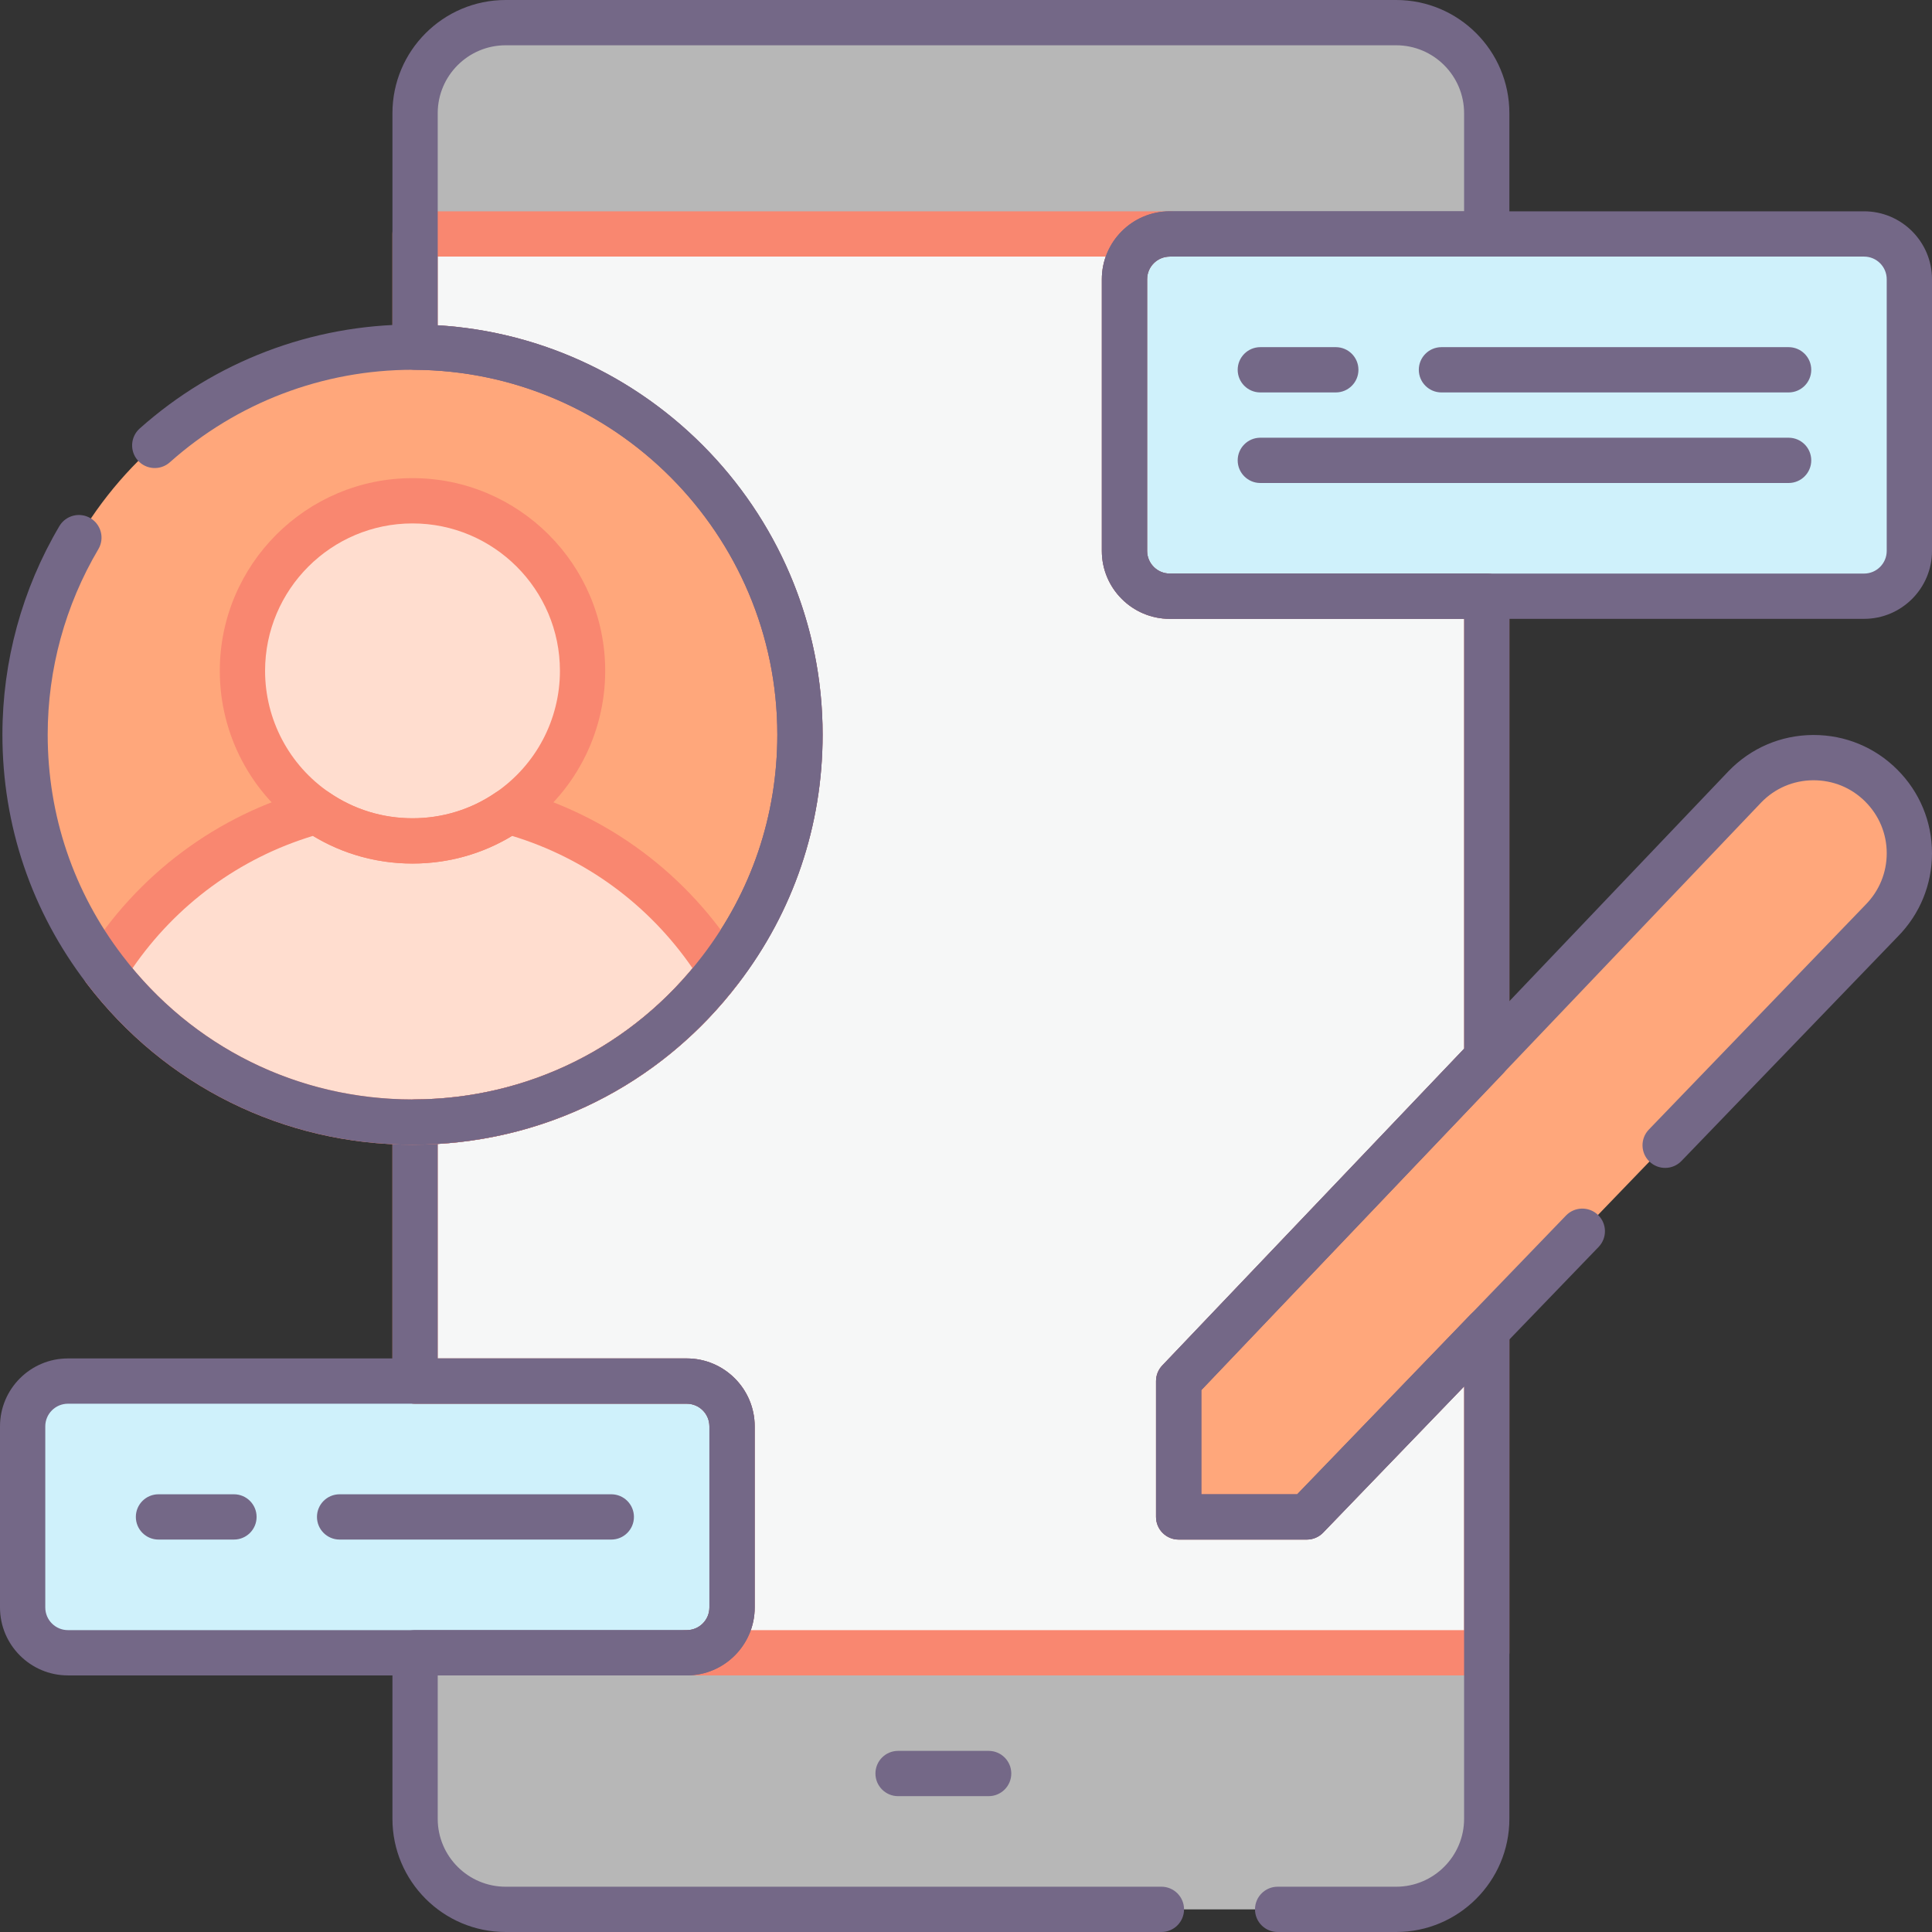 <?xml version="1.0" encoding="utf-8"?>
<!-- Generator: Adobe Illustrator 21.0.0, SVG Export Plug-In . SVG Version: 6.00 Build 0)  -->
<svg version="1.1" id="Layer_1" xmlns="http://www.w3.org/2000/svg" xmlns:xlink="http://www.w3.org/1999/xlink" x="0px" y="0px"
	 viewBox="0 0 128 128" style="enable-background:new 0 0 128 128;" xml:space="preserve">
<rect x="0" y="0" width="128" height="128" fill="#333333" stroke="none"/>
<style type="text/css">
	.st0{fill:#CFF1FB;}
	.st1{fill:#91DEF5;}
	.st2{fill:#F6F7F7;}
	.st3{fill:#FFCFB8;}
	.st4{fill:#FFA77B;}
	.st5{fill:#E9EAEB;}
	.st6{fill:#746887;}
	.st7{fill:#F98770;}
	.st8{fill:#9B9B9B;}
	.st9{fill:#FFDDCF;}
	.st10{fill:#FFFFFF;}
	.st11{fill:#B7B7B7;}
	.st12{fill:#FFBC99;}
	.st13{fill:#DBDCDE;}
	.st14{fill:#FECFBA;}
	.st15{fill:#D0F1FA;}
	.st16{fill:#FDA77F;}
	.st17{fill:#94DEF4;}
</style>
<g>
	<g>
		<path class="st11" d="M92.5,1.5h-59c-3.31,0-6,2.69-6,6V23C41.6,23.09,53,34.55,53,48.67c0,5.86-1.96,11.25-5.27,15.57
			c-4.65,6.1-11.98,10.05-20.23,10.1V91.5h18c1.66,0,3,1.34,3,3v12c0,1.66-1.34,3-3,3h-18v11c0,3.31,2.69,6,6,6h59
			c3.31,0,6-2.69,6-6V88.14L86.58,100.5h-8.49v-9L98.5,70.08V39.5h-21c-1.66,0-3-1.34-3-3v-18c0-1.66,1.34-3,3-3h21v-8
			C98.5,4.19,95.81,1.5,92.5,1.5z"/>
		<path class="st2" d="M74.5,36.5v-18c0-1.66,1.34-3,3-3h-50V23C41.6,23.09,53,34.55,53,48.67c0,5.86-1.96,11.25-5.27,15.57
			c-4.65,6.1-11.98,10.05-20.23,10.1V91.5h18c1.66,0,3,1.34,3,3v12c0,1.66-1.34,3-3,3h53V88.14L86.58,100.5h-8.49v-9L98.5,70.08
			V39.5h-21C75.84,39.5,74.5,38.16,74.5,36.5z"/>
		<g>
			<path class="st0" d="M45.5,91.5h-41c-1.66,0-3,1.34-3,3v12c0,1.66,1.34,3,3,3h41c1.66,0,3-1.34,3-3v-12
				C48.5,92.84,47.16,91.5,45.5,91.5z"/>
		</g>
		<path class="st0" d="M123.5,15.5h-46c-1.66,0-3,1.34-3,3v18c0,1.66,1.34,3,3,3h46c1.66,0,3-1.34,3-3v-18
			C126.5,16.84,125.16,15.5,123.5,15.5z"/>
		<path class="st4" d="M115.61,52.12L98.5,70.08L78.09,91.5v9h8.49L98.5,88.14l26.18-27.16c1.21-1.23,1.82-2.84,1.82-4.45
			c0-1.62-0.62-3.24-1.86-4.48C122.14,49.55,118.07,49.58,115.61,52.12z"/>
		<path class="st4" d="M27.33,23C13.152,23,1.66,34.492,1.66,48.67c0,5.859,1.962,11.248,5.267,15.567
			C11.613,70.378,19.011,74.34,27.33,74.34c8.319,0,15.717-3.962,20.403-10.103C51.038,59.918,53,54.529,53,48.67
			C53,34.492,41.508,23,27.33,23z"/>
		<path class="st9" d="M33.686,53.75c-1.803,1.239-3.99,1.962-6.356,1.962c-2.366,0-4.554-0.723-6.357-1.962
			c-5.906,1.606-10.891,5.418-14.046,10.488C11.613,70.378,19.011,74.34,27.33,74.34c8.319,0,15.717-3.962,20.403-10.103
			C44.578,59.167,39.592,55.355,33.686,53.75z"/>
		<path class="st9" d="M27.33,33.178c-6.225,0-11.267,5.042-11.267,11.267c0,3.868,1.944,7.277,4.911,9.305
			c1.803,1.239,3.99,1.962,6.357,1.962c2.366,0,4.554-0.723,6.356-1.962c2.967-2.028,4.911-5.436,4.911-9.305
			C38.597,38.22,33.555,33.178,27.33,33.178z"/>
	</g>
	<g>
		<path class="st7" d="M98.5,38h-21c-0.827,0-1.5-0.673-1.5-1.5v-18c0-0.827,0.673-1.5,1.5-1.5c0.828,0,1.5-0.671,1.5-1.5
			S78.328,14,77.5,14h-50c-0.828,0-1.5,0.671-1.5,1.5V23c0,0.825,0.666,1.495,1.49,1.5C40.729,24.584,51.5,35.427,51.5,48.67
			c0,5.354-1.715,10.422-4.962,14.661c-4.573,5.998-11.516,9.464-19.047,9.509C26.666,72.845,26,73.515,26,74.34V91.5
			c0,0.829,0.672,1.5,1.5,1.5h18c0.827,0,1.5,0.673,1.5,1.5v12c0,0.827-0.673,1.5-1.5,1.5c-0.828,0-1.5,0.671-1.5,1.5
			s0.672,1.5,1.5,1.5h53c0.828,0,1.5-0.671,1.5-1.5V88.14c0-0.612-0.371-1.162-0.938-1.391c-0.564-0.228-1.215-0.091-1.642,0.35
			L85.942,99H79.59v-6.9l19.996-20.985C99.852,70.836,100,70.465,100,70.08V39.5C100,38.671,99.328,38,98.5,38z M97,69.48
			L77.004,90.465c-0.266,0.279-0.414,0.649-0.414,1.035v9c0,0.829,0.672,1.5,1.5,1.5h8.49c0.407,0,0.797-0.166,1.08-0.458L97,91.856
			V108H49.743c0.166-0.469,0.257-0.974,0.257-1.5v-12c0-2.481-2.019-4.5-4.5-4.5H29V75.791c7.889-0.472,15.086-4.296,19.921-10.639
			c3.65-4.764,5.579-10.464,5.579-16.482c0-14.386-11.309-26.252-25.5-27.12V17h44.257C73.091,17.469,73,17.974,73,18.5v18
			c0,2.481,2.019,4.5,4.5,4.5H97V69.48z"/>
		<path class="st6" d="M92.5,0h-59C29.364,0,26,3.364,26,7.5V23c0,0.825,0.666,1.495,1.49,1.5C40.729,24.584,51.5,35.427,51.5,48.67
			c0,5.354-1.715,10.422-4.962,14.661c-4.573,5.998-11.516,9.464-19.047,9.509C26.666,72.845,26,73.515,26,74.34V91.5
			c0,0.829,0.672,1.5,1.5,1.5h18c0.827,0,1.5,0.673,1.5,1.5v12c0,0.827-0.673,1.5-1.5,1.5h-18c-0.828,0-1.5,0.671-1.5,1.5v11
			c0,4.136,3.364,7.5,7.5,7.5h43.446c0.828,0,1.5-0.671,1.5-1.5s-0.672-1.5-1.5-1.5H33.5c-2.481,0-4.5-2.019-4.5-4.5V111h16.5
			c2.481,0,4.5-2.019,4.5-4.5v-12c0-2.481-2.019-4.5-4.5-4.5H29V75.791c7.889-0.472,15.086-4.296,19.921-10.639
			c3.65-4.764,5.579-10.464,5.579-16.482c0-14.386-11.309-26.252-25.5-27.12V7.5C29,5.019,31.019,3,33.5,3h59
			C94.981,3,97,5.019,97,7.5V14H77.5c-2.481,0-4.5,2.019-4.5,4.5v18c0,2.481,2.019,4.5,4.5,4.5H97v28.48L77.004,90.465
			c-0.266,0.279-0.414,0.649-0.414,1.035v9c0,0.829,0.672,1.5,1.5,1.5h8.49c0.407,0,0.797-0.166,1.08-0.458L97,91.856V120.5
			c0,2.481-2.019,4.5-4.5,4.5h-7.853c-0.828,0-1.5,0.671-1.5,1.5s0.672,1.5,1.5,1.5H92.5c4.136,0,7.5-3.364,7.5-7.5V88.14
			c0-0.612-0.371-1.162-0.938-1.391c-0.564-0.228-1.215-0.091-1.642,0.35L85.942,99H79.59v-6.9l19.996-20.985
			C99.852,70.836,100,70.465,100,70.08V39.5c0-0.829-0.672-1.5-1.5-1.5h-21c-0.827,0-1.5-0.673-1.5-1.5v-18
			c0-0.827,0.673-1.5,1.5-1.5h21c0.828,0,1.5-0.671,1.5-1.5v-8C100,3.364,96.636,0,92.5,0z"/>
		<path class="st6" d="M65.5,116h-6c-0.828,0-1.5,0.671-1.5,1.5s0.672,1.5,1.5,1.5h6c0.828,0,1.5-0.671,1.5-1.5S66.328,116,65.5,116
			z"/>
		<g>
			<path class="st6" d="M45.5,90h-41C2.019,90,0,92.019,0,94.5v12c0,2.481,2.019,4.5,4.5,4.5h41c2.481,0,4.5-2.019,4.5-4.5v-12
				C50,92.019,47.981,90,45.5,90z M47,106.5c0,0.827-0.673,1.5-1.5,1.5h-41c-0.827,0-1.5-0.673-1.5-1.5v-12
				C3,93.673,3.673,93,4.5,93h41c0.827,0,1.5,0.673,1.5,1.5V106.5z"/>
			<path class="st6" d="M15.5,99h-5C9.672,99,9,99.671,9,100.5s0.672,1.5,1.5,1.5h5c0.828,0,1.5-0.671,1.5-1.5S16.328,99,15.5,99z"
				/>
			<path class="st6" d="M40.5,99h-18c-0.828,0-1.5,0.671-1.5,1.5s0.672,1.5,1.5,1.5h18c0.828,0,1.5-0.671,1.5-1.5S41.328,99,40.5,99
				z"/>
		</g>
		<path class="st6" d="M123.5,14h-46c-2.481,0-4.5,2.019-4.5,4.5v18c0,2.481,2.019,4.5,4.5,4.5h46c2.481,0,4.5-2.019,4.5-4.5v-18
			C128,16.019,125.981,14,123.5,14z M125,36.5c0,0.827-0.673,1.5-1.5,1.5h-46c-0.827,0-1.5-0.673-1.5-1.5v-18
			c0-0.827,0.673-1.5,1.5-1.5h46c0.827,0,1.5,0.673,1.5,1.5V36.5z"/>
		<path class="st6" d="M88.5,23h-5c-0.828,0-1.5,0.671-1.5,1.5s0.672,1.5,1.5,1.5h5c0.828,0,1.5-0.671,1.5-1.5S89.328,23,88.5,23z"
			/>
		<path class="st6" d="M118.5,23h-23c-0.828,0-1.5,0.671-1.5,1.5s0.672,1.5,1.5,1.5h23c0.828,0,1.5-0.671,1.5-1.5
			S119.328,23,118.5,23z"/>
		<path class="st6" d="M118.5,29h-35c-0.828,0-1.5,0.671-1.5,1.5s0.672,1.5,1.5,1.5h35c0.828,0,1.5-0.671,1.5-1.5
			S119.328,29,118.5,29z"/>
		<path class="st6" d="M120.161,48.695c-0.022,0-0.044,0-0.065,0c-2.116,0.017-4.092,0.863-5.571,2.391l-37.521,39.38
			c-0.266,0.279-0.414,0.649-0.414,1.035v9c0,0.829,0.672,1.5,1.5,1.5h8.49c0.407,0,0.797-0.166,1.08-0.458l18.252-18.93
			c0.575-0.597,0.558-1.546-0.039-2.121c-0.596-0.573-1.546-0.557-2.121,0.039L85.942,99H79.59v-6.9l37.098-38.937
			c0.907-0.937,2.126-1.458,3.433-1.469c1.326-0.005,2.535,0.493,3.459,1.416c0.916,0.917,1.421,2.131,1.421,3.419
			c0,1.28-0.493,2.487-1.4,3.409l-14.36,14.898c-0.575,0.597-0.558,1.546,0.039,2.121c0.596,0.574,1.545,0.558,2.121-0.039
			l14.35-14.887C127.2,60.556,128,58.602,128,56.53c0-2.09-0.816-4.058-2.3-5.541C124.219,49.508,122.254,48.695,120.161,48.695z"/>
		<path class="st7" d="M34.08,52.302c-0.426-0.117-0.88-0.038-1.243,0.211c-1.616,1.111-3.521,1.699-5.507,1.699
			s-3.891-0.587-5.507-1.699c-0.363-0.249-0.816-0.327-1.243-0.211c-6.204,1.686-11.505,5.644-14.926,11.143
			c-0.329,0.529-0.297,1.207,0.081,1.702C10.919,71.942,18.79,75.84,27.33,75.84s16.411-3.897,21.595-10.693
			c0.378-0.495,0.41-1.173,0.081-1.702C45.585,57.946,40.284,53.989,34.08,52.302z M27.33,72.84c-7.244,0-13.948-3.153-18.554-8.689
			c2.896-4.214,7.092-7.294,11.957-8.771c1.98,1.201,4.246,1.833,6.597,1.833s4.616-0.631,6.597-1.833
			c4.865,1.478,9.061,4.557,11.957,8.771C41.278,69.687,34.574,72.84,27.33,72.84z"/>
		<path class="st7" d="M27.33,31.678c-7.04,0-12.768,5.727-12.768,12.767c0,4.22,2.08,8.162,5.562,10.541
			c2.118,1.456,4.61,2.226,7.206,2.226s5.088-0.77,7.203-2.224c3.483-2.381,5.563-6.322,5.563-10.543
			C40.097,37.405,34.369,31.678,27.33,31.678z M32.837,52.513c-1.616,1.111-3.521,1.699-5.507,1.699s-3.891-0.587-5.51-1.701
			c-2.666-1.822-4.258-4.838-4.258-8.066c0-5.386,4.382-9.767,9.768-9.767s9.767,4.381,9.767,9.767
			C37.097,47.674,35.506,50.689,32.837,52.513z"/>
		<path class="st6" d="M27.33,21.5c-6.675,0-13.094,2.447-18.075,6.89c-0.618,0.552-0.673,1.5-0.121,2.118
			c0.55,0.617,1.499,0.672,2.117,0.121C15.683,26.677,21.393,24.5,27.33,24.5c13.327,0,24.17,10.843,24.17,24.17
			c0,5.349-1.715,10.417-4.96,14.658c-4.612,6.045-11.613,9.512-19.21,9.512s-14.598-3.467-19.211-9.514
			C4.875,59.087,3.16,54.019,3.16,48.67c0-4.326,1.161-8.574,3.357-12.287c0.422-0.713,0.186-1.633-0.527-2.055
			c-0.711-0.42-1.633-0.186-2.055,0.527C1.466,39.03,0.16,43.807,0.16,48.67c0,6.014,1.929,11.712,5.575,16.477
			C10.919,71.942,18.79,75.84,27.33,75.84s16.411-3.897,21.594-10.691C52.571,60.382,54.5,54.684,54.5,48.67
			C54.5,33.688,42.312,21.5,27.33,21.5z"/>
	</g>
</g>
<g>
</g>
</svg>
